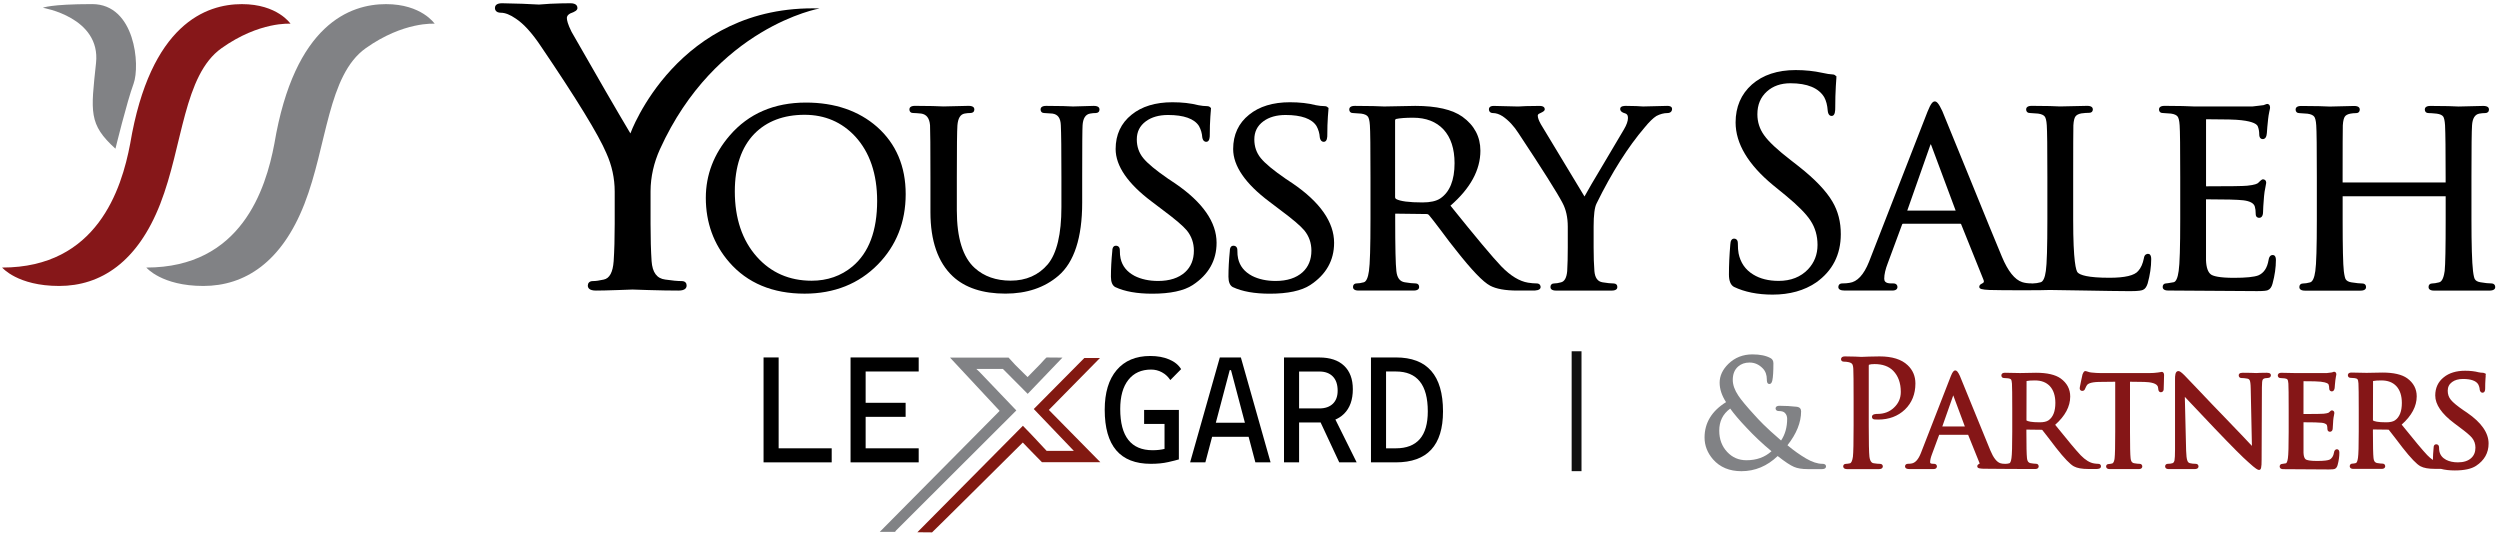 <svg xmlns="http://www.w3.org/2000/svg" xmlns:xlink="http://www.w3.org/1999/xlink" id="Layer_1" x="0px" y="0px" viewBox="0 0 769 165" style="enable-background:new 0 0 769 165;" xml:space="preserve"><style type="text/css">	.st0{fill:#818285;}	.st1{fill:#851617;}	.st2{fill:#861719;}	.st3{fill:#821911;}	.st4{fill:#101010;}</style><g>	<g>		<path class="st0" d="M560.55,142.67c-1.48,0-3.17-0.56-5.03-1.65c-1.87-1.1-3.79-2.46-5.7-4.06c2.78-3.51,4.2-7.02,4.2-10.44   c0-0.76-0.45-1.27-1.24-1.39c-1.85-0.21-3.67-0.31-5.4-0.31c-1.05,0-1.21,0.51-1.21,0.81c0,0.13,0.05,0.81,1.02,0.81   c0.86,0,1.47,0.19,1.83,0.56c0.48,0.48,0.71,1.08,0.71,1.83c0,2.58-0.63,4.82-1.87,6.67c-4.98-4.26-6.9-6.43-7.96-7.59   c-2.57-2.79-4.32-4.89-5.2-6.23c-1.13-1.69-1.7-3.31-1.7-4.82c0-1.79,0.54-3.13,1.64-4.11c0.96-0.83,2.11-1.23,3.51-1.23   c1.57,0,2.91,0.59,4.09,1.81c0.84,0.87,1.24,2,1.24,3.43c0,0.34,0,1.36,0.78,1.36c0.69,0,0.86-0.88,0.92-1.16   c0.21-0.95,0.32-2.66,0.32-5.24c0-0.87-0.45-1.32-0.84-1.54c-1.38-0.78-3.27-1.17-5.62-1.17c-2.91,0-5.39,0.98-7.38,2.91   c-1.79,1.75-2.7,3.7-2.7,5.79c0,1.96,0.66,3.97,1.97,5.99c-4.39,2.72-6.61,6.38-6.61,10.88c0,2.47,0.88,4.73,2.61,6.72l0,0   c2.12,2.42,5.05,3.64,8.73,3.64c4.18,0,7.93-1.57,11.15-4.66c2.25,1.77,3.9,2.86,5.02,3.33c1.04,0.46,2.46,0.69,4.22,0.69h4.36   c1.1,0,1.27-0.51,1.27-0.81C561.7,143.24,561.58,142.67,560.55,142.67z M537.24,141.57c-2.4,0-4.35-0.83-5.96-2.55   c-1.62-1.72-2.44-3.92-2.44-6.54c0-2.9,1.1-5.13,3.37-6.8c1.16,1.62,2.84,3.6,5.01,5.88c2.32,2.49,4.9,4.93,7.69,7.24   C542.88,140.64,540.3,141.57,537.24,141.57z"></path>		<g>			<path class="st1" d="M577.51,127.32c-0.42,0-1.7,0-1.7,0.9c0,0.13,0.05,0.8,0.91,0.8c0,0,0.01,0,0.01,0    c0.11,0.02,0.33,0.04,0.99,0.04c3.31,0,6.07-1.03,8.21-3.06c2.16-2.07,3.25-4.78,3.25-8.04c0-2.26-0.81-4.16-2.4-5.64    c-1.87-1.78-4.76-2.69-8.61-2.69c-0.78,0-1.86,0.02-3.25,0.06c-1.34,0.06-2.13,0.09-2.35,0.09l-1.91-0.09    c-1.3-0.04-2.35-0.06-3.15-0.06c-1.09,0-1.21,0.61-1.21,0.87c0,0.34,0.23,0.75,0.87,0.75c0.55,0,1.01,0.05,1.41,0.14    c0.58,0.12,0.97,0.32,1.16,0.6c0.13,0.18,0.29,0.59,0.34,1.46c0.06,0.96,0.09,4.19,0.09,9.61v7.83c0,5.15-0.07,8.39-0.21,9.61    c-0.17,1.19-0.49,1.92-0.91,2.01c-0.49,0.11-0.91,0.17-1.24,0.17c-0.58,0-0.84,0.39-0.84,0.78c0,0.25,0.12,0.84,1.21,0.84    c0.54,0,8.75,0,9.74,0c1.12,0,1.24-0.59,1.24-0.84c0-0.39-0.27-0.78-0.87-0.78c-0.49,0-1.13-0.06-1.92-0.18    c-0.27-0.04-1.1-0.16-1.33-1.99c-0.14-1.22-0.21-4.46-0.21-9.62v-18.3c0-0.28,0.05-0.38,0.05-0.39c0.37-0.14,0.95-0.21,1.72-0.21    c2.47,0,4.41,0.69,5.75,2.06c1.56,1.6,2.34,3.78,2.34,6.5c0,1.92-0.68,3.5-2.09,4.83C581.24,126.68,579.56,127.32,577.51,127.32z    "></path>			<path class="st1" d="M645.42,142.67c-0.38,0-0.82-0.04-1.3-0.12c-1.3-0.21-2.67-1.05-4.08-2.49c-1.34-1.4-3.99-4.56-7.87-9.39    c3.07-2.72,4.63-5.64,4.63-8.69c0-2.29-0.99-4.16-2.94-5.57c-1.63-1.16-4.18-1.75-7.58-1.75l-4.89,0.09l-4.66-0.09    c-1.03,0-1.11,0.62-1.11,0.81c0,0.48,0.32,0.81,0.81,0.81c0.22,0,0.65,0.03,1.28,0.09c0.32,0.04,0.74,0.15,0.91,0.39    c0.08,0.12,0.21,0.44,0.26,1.24c0.06,0.8,0.09,3.53,0.09,8.13v6.66c0,4.38-0.08,7.11-0.24,8.13c-0.15,1.09-0.42,1.53-0.65,1.58    c-0.41,0.11-0.76,0.17-1.07,0.17l-0.09-0.01l-0.05,0.02c-0.06-0.01-0.12-0.01-0.19-0.01c-0.54,0-1-0.06-1.38-0.19    c-1.1-0.36-2.12-1.66-3.04-3.87c-0.81-1.93-2.61-6.32-5.34-13.05l-4.06-9.94c-0.58-1.23-0.94-1.67-1.41-1.67    c-0.5,0-0.87,0.49-1.39,1.79l-9.21,23.67c-0.78,1.96-1.75,3.02-2.92,3.17c-0.29,0.06-0.66,0.08-1.07,0.08    c-0.6,0-0.87,0.41-0.87,0.81c0,0.3,0.17,0.81,1.27,0.81c0.64,0,7.12,0,7.49,0c1,0,1.05-0.67,1.05-0.81c0-0.4-0.28-0.81-0.9-0.81    h-0.34c-0.85,0-0.85-0.31-0.85-0.51c0-0.63,0.19-1.43,0.55-2.38l2.23-6.03l8.91,0l3.47,8.61c0.07,0.16,0.07,0.24,0.06,0.26    c0,0.01-0.04,0.04-0.15,0.09c-0.47,0.21-0.57,0.52-0.57,0.73c0,0.66,0.86,0.7,1.87,0.75c1.8,0.06,15.03,0.09,15.91,0.09    c1.03,0,1.11-0.62,1.11-0.81c0-0.48-0.32-0.81-0.81-0.81c-0.4,0-0.96-0.06-1.67-0.18c-0.42-0.07-0.99-0.3-1.12-1.56    c-0.12-1.02-0.18-3.74-0.18-8.08v-0.69l4.75,0.06c0.04,0,0.09,0.01,0.15,0.07c0.28,0.31,0.89,1.1,1.82,2.33    c1.04,1.41,1.85,2.47,2.4,3.14c2.54,3.24,4.35,5.11,5.5,5.72c1,0.54,2.45,0.8,4.41,0.8h2.46c0.36,0,1.45,0,1.45-0.81    C646.29,143.08,646.02,142.67,645.42,142.67z M597.45,131.19l3.37-9.58l3.57,9.58H597.45z M630.09,129.31    c-0.59,0.39-1.49,0.59-2.67,0.59c-2.58,0-3.63-0.28-4.08-0.57l0.03-12.13c0.58-0.12,1.44-0.18,2.57-0.18    c1.98,0,3.49,0.58,4.61,1.77c1.11,1.21,1.68,2.95,1.68,5.16C632.23,126.54,631.51,128.35,630.09,129.31z"></path>			<path class="st1" d="M664.97,114.39l-1.18,0.19c-0.79,0.12-1.71,0.18-2.75,0.18h-14.77c-0.92,0-1.94-0.06-3.02-0.18    c-0.36-0.04-0.71-0.12-1.07-0.26c-0.48-0.15-0.62-0.18-0.73-0.18c-0.4,0-0.58,0.36-0.86,1.01l-0.04,0.15    c-0.01,0.04-0.05,0.31-0.42,1.94c-0.41,1.92-0.41,2.1-0.41,2.19c0,0.48,0.31,0.81,0.78,0.81c0.43,0,0.76-0.26,0.86-0.63    c0.31-0.7,0.48-0.99,0.58-1.13c0.27-0.42,1.11-0.93,3.55-1l5.15-0.06v15.37c0,4.38-0.06,7.12-0.18,8.14    c-0.06,0.56-0.25,1.51-0.76,1.63c-0.45,0.11-0.8,0.17-1.05,0.17c-0.56,0-0.81,0.37-0.81,0.75c0,0.19,0.08,0.81,1.11,0.81    c0.47,0,8.02,0,8.91,0c1.03,0,1.11-0.62,1.11-0.81c0-0.48-0.32-0.81-0.81-0.81c-0.42,0-0.99-0.06-1.7-0.18    c-0.41-0.07-0.96-0.3-1.09-1.56c-0.12-1.02-0.18-3.76-0.18-8.14v-15.37l4.4,0.06c1.85,0.05,4.08,0.38,4.22,1.7l0.06,0.35    c0.05,0.98,0.53,1.12,0.81,1.12c0.4,0,0.87-0.26,0.87-0.97l0.06-1.87c0.04-1.18,0.06-1.99,0.06-2.44    C665.65,114.48,665.17,114.39,664.97,114.39z"></path>			<path class="st1" d="M697.3,114.66c-0.64,0-1.34,0.01-2.11,0.03l-1.18,0.06l-1.58-0.06c-1.01-0.02-1.86-0.03-2.56-0.03    c-1.02,0-1.24,0.42-1.24,0.78c0,0.5,0.32,0.84,0.81,0.84c0.54,0,1.15,0.06,1.82,0.18c0.41,0.07,0.65,0.26,0.79,0.61    c0.11,0.28,0.25,0.94,0.27,2.44l0.37,17.65l-2.73-2.9c-2.23-2.36-4.12-4.32-5.66-5.9c-2.38-2.44-5.13-5.32-8.2-8.57l-4.18-4.37    c-1.07-1.06-1.51-1.28-1.86-1.28c-1.02,0-1.02,1.62-1.02,2.4v21.68c0,1.74-0.06,2.9-0.17,3.44c-0.18,0.68-0.5,0.78-0.63,0.82    c-0.38,0.13-0.86,0.19-1.44,0.19c-0.48,0-0.81,0.32-0.81,0.81c0,0.19,0.08,0.81,1.11,0.81c0.72,0,7.02,0,7.92,0    c1.08,0,1.24-0.51,1.24-0.81c0-0.48-0.34-0.81-0.84-0.81c-0.69,0-1.3-0.07-1.81-0.2c-0.39-0.1-0.64-0.35-0.79-0.8    c-0.2-0.54-0.33-1.57-0.37-3.06l-0.4-16.53c1.43,1.52,4.49,4.75,9.24,9.76c5.37,5.62,8.73,8.98,10.25,10.28    c2.46,2.25,2.99,2.43,3.32,2.43c0.65,0,0.81-0.63,0.81-3.2l0.09-22.18c0-1.52,0.11-2.04,0.19-2.24c0.07-0.2,0.22-0.47,0.8-0.59    c0.25-0.05,0.52-0.08,0.82-0.08c0.71,0,0.96-0.45,0.96-0.84C698.53,115.09,698.32,114.66,697.3,114.66z"></path>			<path class="st1" d="M718.84,138.19c-0.22,0-0.75,0.09-0.89,0.97c-0.2,1.18-0.68,1.92-1.47,2.26c-0.44,0.17-1.44,0.37-3.75,0.37    c-2.26,0-3.14-0.26-3.47-0.47c-0.42-0.29-0.67-1.01-0.7-2.07v-9.36c2.87,0,4.76,0.05,5.61,0.15c0.65,0.08,1.46,0.29,1.61,0.82    c0.09,0.28,0.13,0.65,0.13,1.11c0,0.58,0.39,0.84,0.78,0.84c0.26,0,0.87-0.12,0.87-1.21c0-0.36,0.05-1.17,0.15-2.42    c0.04-0.47,0.11-0.92,0.21-1.36l0.13-0.77c0-0.56-0.38-0.81-0.75-0.81c-0.24,0-0.42,0.13-0.94,0.64    c-0.02,0.02-0.28,0.25-1.6,0.38c-0.56,0.06-2.65,0.09-6.21,0.09l0.01-10.09c2.8,0,4.58,0.05,5.3,0.15c2,0.22,2.33,0.69,2.39,0.82    c0.14,0.35,0.21,0.74,0.21,1.17c0,0.94,0.67,0.99,0.81,0.99c0.19,0,0.66-0.08,0.82-0.78c0.04-0.14,0.08-0.41,0.14-1.37    c0.06-0.68,0.09-1.07,0.12-1.22c0.04-0.37,0.1-0.74,0.17-1.1c0.13-0.53,0.14-0.65,0.14-0.73c0-0.81-0.61-0.84-0.68-0.84    c-0.11,0-0.2,0.02-0.65,0.2l-0.69,0.09c-0.39,0.06-0.73,0.1-0.97,0.12l-9.35,0l-4.56-0.09c-1.03,0-1.11,0.62-1.11,0.81    c0,0.48,0.32,0.81,0.81,0.81c0.22,0,0.65,0.03,1.28,0.09c0.32,0.04,0.74,0.15,0.91,0.39c0.08,0.12,0.21,0.44,0.26,1.24    c0.06,0.8,0.09,3.53,0.09,8.13v6.66c0,4.38-0.08,7.11-0.24,8.14c-0.16,1.19-0.45,1.54-0.61,1.57c-0.88,0.16-1.07,0.18-1.11,0.18    c-0.48,0-0.81,0.32-0.81,0.81c0,0.19,0.08,0.81,1.11,0.81c0.77,0,14.04,0.09,14.04,0.09c1.17,0,1.54-0.08,1.74-0.15    c0.45-0.16,0.76-0.57,0.93-1.2c0.36-1.33,0.54-2.6,0.54-3.78C719.59,138.29,719.07,138.19,718.84,138.19z"></path>			<path class="st1" d="M758.87,126.94l-1.1-0.74c-1.92-1.32-3.23-2.4-3.89-3.22c-0.65-0.79-0.96-1.71-0.96-2.79    c0-1.13,0.44-2.01,1.33-2.67c0.85-0.63,1.98-0.95,3.36-0.95c2.41,0,3.98,0.55,4.66,1.61c0.29,0.53,0.46,1.09,0.5,1.72    c0.15,0.81,0.65,0.9,0.86,0.9c0.37,0,0.81-0.23,0.81-1.33c0-1.05,0.03-2.02,0.09-2.88c0.04-0.64,0.07-1,0.08-1.08l-0.32-0.06    h0.33c0,0,0,0,0-0.01l0-0.51l-0.2-0.01c-0.14-0.15-0.37-0.26-0.7-0.26c-0.38,0-0.81-0.05-1.26-0.14    c-1.22-0.32-2.63-0.48-4.18-0.48c-2.73,0-4.94,0.68-6.58,2.01c-1.74,1.38-2.62,3.27-2.62,5.61c0,2.75,1.96,5.62,5.82,8.51    l1.79,1.35c1.87,1.38,3.11,2.44,3.69,3.14c0.71,0.88,1.06,1.87,1.06,3.03c0,1.36-0.43,2.42-1.31,3.22    c-0.96,0.87-2.34,1.31-4.09,1.31c-1.39,0-2.6-0.26-3.6-0.77c-1.15-0.61-1.83-1.46-2.08-2.59c-0.07-0.31-0.11-0.73-0.11-1.27    c0-0.56-0.34-0.93-0.87-0.93c-0.19,0-0.81,0.08-0.8,1.06c-0.13,1.33-0.21,2.6-0.22,3.77c-0.57-0.39-1.16-0.89-1.74-1.49    c-1.34-1.4-3.99-4.56-7.87-9.39c3.07-2.72,4.63-5.64,4.63-8.69c0-2.29-0.99-4.16-2.94-5.57c-1.63-1.16-4.18-1.75-7.58-1.75    l-4.89,0.09l-4.66-0.09c-1.03,0-1.11,0.62-1.11,0.81c0,0.48,0.32,0.81,0.81,0.81c0.22,0,0.65,0.03,1.28,0.09    c0.32,0.04,0.74,0.15,0.91,0.39c0.08,0.12,0.21,0.44,0.26,1.24c0.06,0.8,0.09,3.53,0.09,8.13v6.66c0,4.38-0.08,7.11-0.24,8.13    c-0.15,1.09-0.42,1.53-0.65,1.58c-0.41,0.11-0.76,0.17-1.07,0.17c-0.48,0-0.81,0.32-0.81,0.81c0,0.19,0.08,0.81,1.11,0.81    c0.5,0,7.81,0,8.69,0c1.03,0,1.11-0.62,1.11-0.81c0-0.48-0.32-0.81-0.81-0.81c-0.4,0-0.96-0.06-1.67-0.18    c-0.42-0.07-0.99-0.3-1.12-1.56c-0.12-1.02-0.18-3.74-0.18-8.08v-0.69l4.75,0.06c0.04,0,0.09,0.01,0.15,0.07    c0.28,0.31,0.89,1.1,1.82,2.33c1.04,1.41,1.85,2.47,2.4,3.14c2.54,3.24,4.35,5.11,5.5,5.72c1,0.54,2.45,0.8,4.41,0.8h1.88    c1.24,0.33,2.68,0.49,4.28,0.49c2.89,0,5.08-0.47,6.51-1.4c2.58-1.69,3.88-4,3.88-6.87    C765.51,133.18,763.28,129.96,758.87,126.94z M736.67,129.31c-0.59,0.39-1.49,0.59-2.67,0.59c-2.58,0-3.63-0.28-4.08-0.57    l0.03-12.13c0.58-0.12,1.44-0.18,2.57-0.18c1.98,0,3.49,0.58,4.61,1.77c1.11,1.21,1.68,2.95,1.68,5.16    C738.81,126.54,738.09,128.35,736.67,129.31z"></path>		</g>		<g>			<path class="st0" d="M13.19,2.4c0,0,17.85,2.91,16.35,16.98c-1.6,15.08-2.33,18.84,5.97,26.36c0,0,3.5-14.34,5.58-20    c2.07-5.66,0.47-24.48-12.74-24.48C15.3,1.27,13.19,2.4,13.19,2.4z"></path>			<path class="st2" d="M89.36,7.3c0,0-4.02-6.03-14.96-6.03S46.25,7.3,40.04,44.23C37.4,58.18,29.86,82.3,0.66,82.3    c0,0,4.71,5.66,17.53,5.66S42.32,80.6,49.3,62.69s7.16-39.57,18.85-47.87S89.36,7.3,89.36,7.3z"></path>			<path class="st0" d="M133.7,7.3c0,0-4.02-6.03-14.96-6.03S90.6,7.3,84.39,44.23C81.75,58.18,74.21,82.3,45.01,82.3    c0,0,4.71,5.66,17.53,5.66s24.13-7.35,31.11-25.26s7.16-39.57,18.85-47.87S133.7,7.3,133.7,7.3z"></path>		</g>		<g>			<path d="M269.8,39.04c-5.66-4.97-13.02-7.49-21.89-7.49c-9.77,0-17.65,3.4-23.43,10.11c-4.89,5.66-7.37,12.11-7.37,19.19    c0,7.63,2.42,14.29,7.19,19.79c5.58,6.43,13.38,9.69,23.19,9.69c9.12,0,16.71-3.03,22.57-9.01c5.66-5.78,8.53-13.05,8.53-21.61    C278.59,51.18,275.64,44.23,269.8,39.04z M262.21,81.97c-3.48,2.9-7.71,4.38-12.55,4.38c-6.84,0-12.52-2.48-16.87-7.38l0,0    c-4.48-5.03-6.76-11.79-6.76-20.09c0-7.65,2.03-13.62,6.02-17.73c3.8-3.87,9-5.84,15.45-5.84c6.21,0,11.45,2.24,15.56,6.66    c4.48,4.87,6.75,11.55,6.75,19.84C269.81,70.99,267.25,77.77,262.21,81.97z"></path>			<path d="M336.44,32.57l-6.37,0.18l-3.01-0.12l-5.28-0.06c-1.48,0-1.7,0.69-1.7,1.1c0,0.68,0.42,1.1,1.1,1.1    c0.42,0,1.29,0.06,2.56,0.17c1.68,0.25,2.49,1.39,2.57,3.6c0.12,2.37,0.18,7.72,0.18,15.9v9.28c0,8.3-1.41,14.22-4.19,17.58    c-2.84,3.34-6.68,5.03-11.42,5.03c-4.48,0-8.2-1.31-11.04-3.88c-3.66-3.28-5.52-9.24-5.52-17.71v-10.3    c0-8.97,0.06-14.32,0.18-15.89c0.18-2.2,0.91-3.38,2.23-3.62c0.61-0.11,1.22-0.17,1.82-0.17c0.71,0,1.16-0.42,1.16-1.1    c0-0.5-0.3-1.1-1.77-1.1l-7.75,0.18l-3.31-0.12l-5.45-0.06c-1.48,0-1.7,0.69-1.7,1.1c0,0.68,0.42,1.1,1.1,1.1    c0.5,0,1.35,0.06,2.5,0.17c1.67,0.24,2.57,1.43,2.75,3.6c0.08,1.59,0.12,6.94,0.12,15.9v10.84c0,8.81,2.31,15.44,6.86,19.71    c3.79,3.55,9.25,5.34,16.21,5.34c6.56,0,12.05-1.85,16.31-5.51c4.84-4.15,7.3-11.71,7.3-22.47v-7.9c0-9.5,0.04-14.84,0.12-15.89    c0.14-2.16,0.89-3.34,2.29-3.61c0.61-0.11,1.2-0.17,1.76-0.17c0.71,0,1.16-0.42,1.16-1.1C338.21,33.17,337.9,32.57,336.44,32.57z    "></path>			<path d="M361.49,56.43l-2.15-1.43c-3.78-2.6-6.36-4.74-7.68-6.37c-1.32-1.62-1.98-3.54-1.98-5.73c0-2.37,0.91-4.2,2.79-5.59    c1.74-1.29,4.04-1.94,6.83-1.94c4.86,0,8.07,1.15,9.5,3.39c0.6,1.09,0.94,2.24,1.02,3.5c0.21,1.13,0.77,1.37,1.21,1.37    c1.1,0,1.1-1.59,1.1-2.12c0-2.06,0.06-3.96,0.18-5.65c0.12-1.77,0.16-2.09,0.17-2.15l-0.2-0.04h0.22c0,0,0-0.01,0-0.01l0-0.53    l-0.15,0c-0.16-0.26-0.48-0.49-1.13-0.49c-0.77,0-1.64-0.1-2.57-0.28c-2.35-0.61-5.05-0.91-8.03-0.91    c-5.2,0-9.42,1.29-12.53,3.82c-3.26,2.6-4.92,6.16-4.92,10.57c0,5.21,3.75,10.67,11.16,16.21l3.48,2.64    c3.66,2.72,6.11,4.81,7.27,6.2c1.44,1.78,2.16,3.87,2.16,6.21c0,2.75-0.91,4.99-2.71,6.63c-1.97,1.78-4.76,2.69-8.29,2.69    c-2.78,0-5.22-0.53-7.25-1.56c-2.36-1.26-3.77-3.01-4.3-5.36c-0.15-0.64-0.23-1.51-0.23-2.58c0-0.84-0.46-1.34-1.22-1.34    c-0.41,0-1.1,0.22-1.1,1.65c-0.28,2.79-0.42,5.45-0.42,7.89c0,1.63,0.45,2.7,1.34,3.19l0.03,0.01c2.85,1.34,6.67,2.02,11.35,2.02    c5.54,0,9.72-0.89,12.43-2.66c4.88-3.2,7.35-7.57,7.35-12.99C374.23,68.35,369.95,62.21,361.49,56.43z"></path>			<path d="M397.64,56.43l-2.15-1.43c-3.78-2.6-6.36-4.74-7.68-6.37c-1.32-1.62-1.98-3.54-1.98-5.73c0-2.37,0.91-4.2,2.79-5.59    c1.74-1.29,4.04-1.94,6.83-1.94c4.86,0,8.07,1.15,9.5,3.39c0.6,1.09,0.94,2.25,1.02,3.5c0.21,1.13,0.78,1.37,1.21,1.37    c1.1,0,1.1-1.59,1.1-2.12c0-2.04,0.06-3.95,0.18-5.65c0.12-1.71,0.16-2.08,0.17-2.15l-0.2-0.04h0.22c0,0,0-0.01,0-0.01l0-0.53    l-0.15,0c-0.16-0.26-0.48-0.49-1.13-0.49c-0.77,0-1.64-0.1-2.57-0.28c-2.35-0.61-5.05-0.91-8.03-0.91    c-5.2,0-9.42,1.29-12.53,3.82c-3.26,2.6-4.92,6.16-4.92,10.57c0,5.21,3.75,10.67,11.16,16.21l3.48,2.64    c3.66,2.72,6.11,4.81,7.27,6.2c1.44,1.78,2.16,3.87,2.16,6.21c0,2.75-0.91,4.99-2.71,6.63c-1.97,1.78-4.76,2.69-8.29,2.69    c-2.78,0-5.22-0.53-7.25-1.56c-2.36-1.26-3.77-3.01-4.3-5.36c-0.15-0.63-0.23-1.5-0.23-2.58c0-0.84-0.46-1.34-1.22-1.34    c-0.41,0-1.1,0.22-1.1,1.65c-0.28,2.8-0.42,5.45-0.42,7.89c0,1.63,0.45,2.7,1.34,3.19l0.03,0.01c2.85,1.34,6.67,2.02,11.35,2.02    c5.54,0,9.72-0.89,12.43-2.66c4.88-3.2,7.35-7.57,7.35-12.99C410.37,68.35,406.09,62.21,397.64,56.43z"></path>			<path d="M472.66,87.18c-0.77,0-1.65-0.08-2.62-0.23c-2.63-0.42-5.4-2.1-8.22-5c-2.66-2.77-7.92-9.06-15.66-18.69    c6.11-5.29,9.21-10.97,9.21-16.89c0-4.3-1.86-7.82-5.54-10.47c-3.11-2.21-7.98-3.33-14.49-3.33l-9.55,0.18l-3.37-0.12l-5.69-0.06    c-1.48,0-1.7,0.69-1.7,1.1c0,0.68,0.42,1.1,1.1,1.1c0.42,0,1.29,0.06,2.57,0.18c1.05,0.14,1.76,0.47,2.1,0.97    c0.21,0.33,0.49,1.06,0.58,2.64c0.12,1.58,0.18,6.92,0.18,15.89v12.99c0,8.56-0.16,13.91-0.47,15.92    c-0.28,2.09-0.84,3.29-1.61,3.48c-0.83,0.23-1.57,0.34-2.2,0.34c-0.68,0-1.1,0.42-1.1,1.1c0,0.41,0.22,1.1,1.7,1.1    c0.96,0,15.25,0,16.95,0c1.48,0,1.7-0.69,1.7-1.1c0-0.68-0.42-1.1-1.1-1.1c-0.81,0-1.93-0.12-3.33-0.35    c-1.52-0.24-2.36-1.37-2.58-3.46c-0.24-2.01-0.36-7.33-0.36-15.81v-1.74c0-0.1,0.02-0.12,0.03-0.1l9.71,0.12    c0.25,0,0.46,0.1,0.64,0.31c0.54,0.62,1.75,2.17,3.57,4.58c2.03,2.75,3.61,4.81,4.68,6.12c4.92,6.26,8.38,9.87,10.58,11.03    c1.86,0.99,4.68,1.5,8.38,1.5h4.79c0.64,0,2.36,0,2.36-1.1C473.88,87.75,473.56,87.18,472.66,87.18z M429.15,36.96    c0-0.07,0-0.21,0.27-0.36c1.16-0.26,2.93-0.39,5.27-0.39c3.95,0,7.09,1.22,9.33,3.61c2.26,2.45,3.4,5.94,3.4,10.38    c0,5.23-1.48,8.88-4.39,10.84c-1.23,0.82-3.07,1.23-5.47,1.23c-4.13,0-6.86-0.36-8.11-1.05c-0.22-0.15-0.32-0.31-0.32-0.54V36.96    z"></path>			<path d="M512.86,32.57l-7.44,0.18l-2.11-0.12l-3.18-0.06c-0.43,0-1.76,0-1.76,0.92c0,0.65,0.51,1.12,1.5,1.38    c0.42,0.12,0.89,0.39,0.89,1.44c0,0.94-0.42,2.12-1.25,3.52l-6.17,10.42c-3.08,5.14-5.04,8.49-5.95,10.19l-13.42-22.22    c-0.63-1.12-0.95-2-0.95-2.63c0-0.24,0.08-0.52,0.66-0.74c1.13-0.51,1.49-0.81,1.49-1.23c0-0.39-0.21-1.04-1.58-1.04    c-1.16,0-2.56,0.02-4.22,0.06l-2.36,0.12l-7.56-0.18c-1.32,0-1.46,0.73-1.46,1.04c0,0.56,0.34,1.16,1.28,1.16    c0.93,0,1.93,0.34,2.95,0.99c1.85,1.27,3.5,3.04,4.9,5.25c7.3,11.03,11.85,18.23,13.51,21.4c1.07,1.99,1.62,4.45,1.62,7.31v6.35    c0,2.86-0.06,5.32-0.18,7.32c-0.18,2.03-0.82,3.19-1.91,3.45c-0.83,0.23-1.55,0.34-2.14,0.34c-0.68,0-1.1,0.42-1.1,1.1    c0,0.5,0.3,1.1,1.76,1.1c0.88,0,15.36,0,17.06,0c1.45,0,1.76-0.6,1.76-1.1c0-0.68-0.44-1.1-1.16-1.1c-0.85,0-1.99-0.12-3.39-0.35    c-1.51-0.24-2.33-1.37-2.51-3.44c-0.16-2-0.24-4.47-0.24-7.33v-6.35c0-3.58,0.3-5.98,0.91-7.14c4.67-9.5,9.64-17.36,14.79-23.38    c1.39-1.7,2.62-2.9,3.61-3.52c1.16-0.6,2.29-0.9,3.36-0.9c0.91,0,1.46-0.48,1.46-1.28C514.33,33.15,514.14,32.57,512.86,32.57z"></path>			<path d="M563.67,62.04c-1.9-3.27-5.37-6.91-10.3-10.8l-2.46-1.92c-4.09-3.14-6.88-5.75-8.28-7.74c-1.37-1.9-2.06-4.06-2.06-6.41    c0-2.95,0.96-5.26,2.95-7.05c1.85-1.66,4.28-2.51,7.21-2.51c5.18,0,8.68,1.45,10.4,4.29c0.6,1.09,0.96,2.49,1.08,4.18    c0.14,1.31,0.74,1.59,1.21,1.59c1.1,0,1.1-1.78,1.1-2.54c0-2.38,0.06-4.61,0.18-6.62c0.12-2.02,0.16-2.45,0.17-2.52l-0.14-0.03    h0.15c0,0,0-0.01,0-0.01l0-0.54l-0.15,0c-0.17-0.28-0.52-0.54-1.25-0.54c-0.52,0-1.52-0.16-2.95-0.47    c-2.54-0.56-5.3-0.85-8.19-0.85c-5.57,0-10.09,1.49-13.45,4.44c-3.33,2.96-5.02,6.89-5.02,11.69c0,6.47,3.87,12.95,11.5,19.25    l3.89,3.17c3.77,3.11,6.36,5.73,7.68,7.79c1.41,2.14,2.13,4.65,2.13,7.45c0,2.93-0.98,5.45-2.92,7.5    c-2.25,2.36-5.29,3.56-9.04,3.56c-3.09,0-5.72-0.66-7.82-1.96c-2.42-1.47-3.93-3.66-4.5-6.5c-0.15-0.76-0.23-1.82-0.23-3.14    c0-1.3-0.89-1.4-1.16-1.4c-0.71,0-1.11,0.62-1.16,1.83c-0.28,3.19-0.42,6.29-0.42,9.2c0,1.94,0.51,3.22,1.51,3.79l0.03,0.02    c3.29,1.58,7.29,2.38,11.89,2.38c5.27,0,9.77-1.26,13.4-3.74c5.03-3.56,7.58-8.55,7.58-14.84    C566.25,68.31,565.38,64.94,563.67,62.04z"></path>			<path d="M660.73,78.08c-0.33,0-1.12,0.14-1.27,1.36c-0.34,1.7-0.92,3.01-1.75,3.91c-1.13,1.39-4.1,2.09-8.83,2.09    c-6.76,0-9.04-0.86-9.77-1.6c-0.52-0.5-1.4-3.28-1.4-16.23V54.45c0-9.13,0.02-14.33,0.06-15.9c0.09-1.57,0.37-2.3,0.58-2.64    c0.32-0.51,0.95-0.86,1.86-1.03c0.89-0.12,1.72-0.18,2.45-0.18c0.68,0,1.1-0.4,1.1-1.04c0-0.41-0.22-1.1-1.71-1.1l-8.41,0.18    l-3.19-0.12l-5.51-0.06c-1.48,0-1.7,0.69-1.7,1.1c0,0.68,0.42,1.1,1.1,1.1c0.42,0,1.29,0.06,2.57,0.18    c1.05,0.14,1.76,0.47,2.1,0.97c0.21,0.33,0.49,1.06,0.58,2.64c0.12,1.59,0.18,6.93,0.18,15.89v12.99    c0,8.55-0.16,13.91-0.47,15.92c-0.28,2.09-0.84,3.29-1.61,3.48c-0.83,0.23-1.57,0.34-2.2,0.34c-0.07,0-0.13,0.02-0.2,0.03    c-0.13-0.02-0.27-0.03-0.44-0.03c-1.1,0-2.05-0.13-2.84-0.39c-2.28-0.75-4.37-3.37-6.22-7.8c-1.6-3.8-5.01-12.12-10.42-25.44    l-7.91-19.36c-1.15-2.48-1.76-2.98-2.31-2.98c-0.6,0-1.21,0.54-2.26,3.19L574.9,80.55c-1.6,3.99-3.62,6.16-6.03,6.46    c-0.61,0.11-1.34,0.17-2.18,0.17c-0.9,0-1.22,0.57-1.22,1.1c0,0.73,0.67,1.1,2,1.1c1.23,0,13.89,0,14.61,0    c1.42,0,1.58-0.77,1.58-1.1c0-0.53-0.34-1.1-1.28-1.1h-0.66c-1.89,0-2.13-0.79-2.13-1.48c0-1.29,0.37-2.9,1.11-4.8l4.38-11.83    c0.06-0.21,0.14-0.24,0.3-0.24h17.6c0.21,0,0.24,0.06,0.25,0.11l6.83,16.97c0.12,0.26,0.24,0.62,0.14,0.87    c-0.07,0.17-0.25,0.32-0.54,0.44c-0.55,0.25-0.84,0.58-0.84,1c0,0.65,0.71,0.87,3.18,0.98c3.5,0.12,16.97,0.12,18.51,0    c0.99-0.04,19.07,0.36,24.71,0.36c2.78,0,3.6-0.23,3.96-0.4c0.63-0.26,1.09-0.89,1.43-1.94c0.73-2.63,1.1-5.15,1.1-7.5    C661.71,78.36,661.18,78.08,660.73,78.08z M601.56,64.78h-14.89l7.07-20.09c0.07-0.17,0.13-0.28,0.17-0.36    c0.04,0.08,0.09,0.19,0.15,0.35L601.56,64.78z M601.83,64.79C601.84,64.78,601.84,64.78,601.83,64.79v0.5V64.79z"></path>			<path d="M699.09,78.44c-0.47,0-1.07,0.26-1.27,1.5c-0.41,2.48-1.45,4.04-3.16,4.77c-1.29,0.49-3.81,0.75-7.49,0.75    c-4.53,0-6.33-0.54-7.02-0.99c-0.97-0.66-1.5-2.16-1.58-4.44l0-18.72c5.88,0,9.74,0.1,11.47,0.3c2.05,0.25,3.24,0.9,3.54,1.93    c0.18,0.59,0.28,1.37,0.28,2.31c0,0.85,0.54,1.16,1.04,1.16c0.46,0,1.22-0.24,1.22-1.88c0-0.71,0.1-2.3,0.3-4.75    c0.08-0.93,0.21-1.83,0.41-2.71l0.25-1.41c0-0.81-0.51-1.1-0.98-1.1c-0.24,0-0.46,0.07-1.49,1.1c-0.22,0.22-0.96,0.63-3.41,0.87    c-1.13,0.12-5.37,0.18-12.6,0.18c-0.01-0.05-0.02-0.14-0.02-0.28V36.96c0-0.14,0.01-0.23,0.02-0.28c5.76,0,9.41,0.1,10.86,0.3    c3.71,0.42,4.79,1.26,5.04,1.9c0.29,0.73,0.44,1.56,0.44,2.45c0,1.32,0.77,1.46,1.1,1.46c0.33,0,0.91-0.15,1.14-1.16    c0.06-0.23,0.14-0.74,0.25-2.59c0.15-1.72,0.21-2.22,0.24-2.39c0.08-0.73,0.19-1.48,0.35-2.21c0.23-1,0.25-1.19,0.25-1.31    c0-1.08-0.66-1.16-0.86-1.16c-0.13,0-0.28,0.03-1.14,0.37l-1.38,0.17c-0.79,0.12-1.46,0.2-1.96,0.23l-18.24,0l-3.31-0.12    l-5.57-0.06c-1.48,0-1.7,0.69-1.7,1.1c0,0.68,0.42,1.1,1.1,1.1c0.42,0,1.29,0.06,2.57,0.18c1.05,0.14,1.76,0.47,2.1,0.97    c0.21,0.33,0.49,1.06,0.58,2.64c0.12,1.59,0.18,6.93,0.18,15.89v12.99c0,8.55-0.16,13.91-0.48,15.92    c-0.28,2.12-0.83,3.35-1.57,3.47c-1.74,0.32-2.15,0.35-2.25,0.35c-0.68,0-1.1,0.42-1.1,1.1c0,0.41,0.22,1.1,1.7,1.1    c1.48,0,27.36,0.18,27.36,0.18c2.22,0,2.91-0.15,3.22-0.27c0.72-0.26,1.23-0.94,1.51-2.02c0.69-2.55,1.04-4.99,1.04-7.26    C700.07,78.71,699.53,78.44,699.09,78.44z"></path>			<path d="M766.37,87.18c-0.89,0-2.01-0.12-3.34-0.35c-0.92-0.14-1.5-0.46-1.79-1c-0.14-0.26-0.35-0.9-0.54-2.45    c-0.32-2.68-0.48-8.04-0.48-15.93V54.45c0-8.96,0.06-14.3,0.18-15.89c0.14-2.16,0.87-3.34,2.23-3.61    c0.61-0.11,1.22-0.17,1.82-0.17c0.71,0,1.16-0.42,1.16-1.1c0-0.5-0.3-1.1-1.77-1.1l-7.57,0.18l-3.19-0.12l-5.51-0.06    c-1.48,0-1.7,0.69-1.7,1.1c0,0.68,0.42,1.1,1.1,1.1c0.54,0,1.41,0.06,2.57,0.18c1.04,0.14,1.72,0.46,2.03,0.95    c0.19,0.34,0.44,1.07,0.53,2.65c0.12,2.37,0.18,7.78,0.18,16.08l0,1.48l-31.69,0v-1.47c0-9.25,0.02-14.51,0.06-16.08    c0.09-1.57,0.37-2.3,0.59-2.65c0.28-0.47,0.86-0.79,1.71-0.96c0.56-0.11,1.18-0.17,1.82-0.17c0.68,0,1.1-0.42,1.1-1.1    c0-0.41-0.22-1.1-1.71-1.1l-7.51,0.18l-3.31-0.12l-5.51-0.06c-1.48,0-1.7,0.69-1.7,1.1c0,0.68,0.42,1.1,1.1,1.1    c0.42,0,1.29,0.06,2.57,0.18c1.05,0.14,1.76,0.47,2.1,0.97c0.21,0.33,0.49,1.06,0.58,2.64c0.12,1.59,0.18,6.93,0.18,15.89v12.99    c0,8.55-0.16,13.91-0.47,15.92c-0.28,2.09-0.84,3.29-1.61,3.48c-0.83,0.23-1.57,0.34-2.2,0.34c-0.68,0-1.1,0.42-1.1,1.1    c0,0.41,0.22,1.1,1.7,1.1c0.92,0,15.39,0,17.12,0c1.48,0,1.7-0.69,1.7-1.1c0-0.68-0.42-1.1-1.1-1.1c-0.77,0-1.91-0.12-3.4-0.35    c-0.89-0.14-1.48-0.47-1.79-0.99c-0.15-0.29-0.36-0.96-0.55-2.47c-0.24-2.01-0.36-7.31-0.36-15.75l0-7.28l31.69,0v7.28    c0,8.4-0.1,13.68-0.3,15.68c-0.2,1.48-0.65,3.3-1.72,3.53c-0.91,0.23-1.64,0.34-2.15,0.34c-0.68,0-1.1,0.42-1.1,1.1    c0,0.41,0.22,1.1,1.7,1.1c0.92,0,15.34,0,17,0c1.5,0,1.82-0.6,1.82-1.1C767.52,87.6,767.08,87.18,766.37,87.18z"></path>			<path d="M209.7,86.46c-1.29,0-2.99-0.16-5.08-0.47c-2.58-0.33-3.94-2.18-4.19-5.66c-0.21-3.19-0.32-7.05-0.32-11.47v-9.93    c0-0.03,0-0.06,0-0.09c0.01-4.46,1.04-8.86,2.88-12.92c17.11-37.68,49.12-43.32,49.12-43.32c-43.83-1.33-58.2,38.43-58.2,38.44    c-4.03-6.75-10.09-17.22-18.1-31.25c-1.19-2.38-1.44-3.61-1.44-4.23c0-0.22,0-0.87,1.07-1.44c1.38-0.5,2.18-0.94,2.18-1.66    c0-0.54-0.28-1.46-2.17-1.46c-1.79,0-3.88,0.05-6.24,0.16l-3.42,0.24l-5.09-0.24c-3.39-0.11-5.45-0.16-6.29-0.16    c-1.89,0-2.17,0.91-2.17,1.46c0,0.34,0.13,1.46,1.85,1.46c1.29,0,2.82,0.6,4.56,1.8c2.4,1.58,4.96,4.38,7.6,8.32    c11.1,16.36,17.91,27.49,20.27,33.09c1.7,3.76,2.56,7.73,2.56,11.8v9.93c0,4.41-0.11,8.27-0.32,11.47    c-0.24,3.41-1.26,5.31-3.06,5.67c-1.32,0.3-2.45,0.46-3.35,0.46c-1.13,0-1.54,0.71-1.54,1.38c0,0.7,0.43,1.54,2.49,1.54    c1.38,0,3.59-0.05,6.77-0.16l4.48-0.16l4.93,0.16c3.61,0.11,6.72,0.16,9.23,0.16c2.06,0,2.49-0.84,2.49-1.54    C211.23,87.17,210.83,86.46,209.7,86.46z"></path>		</g>	</g>	<g>		<g>			<g>				<path d="M234.87,142.22v-32.27h4.64v32.27H234.87z M234.87,142.22v-4.32h20.96v4.32H234.87z"></path>				<path d="M261.63,142.22v-32.27h4.64v32.27H261.63z M261.63,114.27v-4.32h20.96v4.32H261.63z M261.63,128.22v-4.32h16.94v4.32     H261.63z M261.63,142.22v-4.32h20.96v4.32H261.63z"></path>				<path d="M353.98,142.67c-4.73,0-8.27-1.39-10.63-4.16c-2.36-2.77-3.54-6.93-3.54-12.47c0-5.26,1.23-9.33,3.68-12.21     s5.89-4.33,10.32-4.33c2.21,0,4.15,0.35,5.82,1.06c1.67,0.7,2.89,1.7,3.68,2.99l-3.32,3.36c-0.68-1.03-1.54-1.83-2.58-2.39     c-1.03-0.56-2.14-0.84-3.33-0.84c-3,0-5.34,1.06-7,3.17c-1.67,2.11-2.5,5.1-2.5,8.96c0,4.23,0.83,7.4,2.5,9.51     c1.66,2.11,4.15,3.17,7.45,3.17c1.41,0,2.66-0.14,3.73-0.42c1.08-0.28,1.96-0.52,2.64-0.71l1.74,3.95     c-0.62,0.2-1.72,0.47-3.29,0.83C357.77,142.5,355.98,142.67,353.98,142.67z M351.93,130.41v-4.32h10.57v4.32H351.93z      M358.21,141.31v-15.22h4.41v15.22H358.21z"></path>				<path d="M366.08,142.22l9.14-32.27h6.47l9.14,32.27h-4.68l-7.49-28.36h-0.4l-7.49,28.36H366.08z M370.32,134.36v-4.32h16.05     v4.32H370.32z"></path>				<path d="M394.96,142.22v-32.27h4.64v32.27H394.96z M399.28,129.95v-4.32h6.56c1.77,0,3.15-0.48,4.14-1.43     c0.99-0.96,1.48-2.29,1.48-4.02c0-1.89-0.49-3.35-1.48-4.37c-0.99-1.02-2.37-1.53-4.14-1.53h-6.47l-0.54-4.32h7     c3.28,0,5.82,0.85,7.61,2.54s2.69,4.11,2.69,7.23c0,3.24-0.9,5.76-2.69,7.54s-4.33,2.68-7.61,2.68H399.28z M411.95,142.22     l-7.09-15.18h4.91l7.54,15.18H411.95z"></path>				<path d="M421.71,142.22v-32.27h4.64v32.27H421.71z M426.04,142.22v-4.32h3.34c3.25,0,5.7-0.95,7.35-2.84     c1.64-1.89,2.46-4.73,2.46-8.52c0-4.1-0.82-7.18-2.46-9.21c-1.64-2.04-4.09-3.06-7.35-3.06h-3.25l-0.54-4.32h3.79     c9.66,0,14.49,5.53,14.49,16.59c0,10.45-4.83,15.68-14.49,15.68H426.04z"></path>			</g>		</g>		<g>			<path class="st0" d="M270.62,163.6l36.48-36.82l0.39-0.4L292.23,110h18.01c0.15,0.12,2.05,2.24,2.05,2.24l3.79,3.75l4.01-4.1    c0,0,1.59-1.79,1.83-1.93l4.89,0.04l-10.69,11.15l-7.45-7.49l-0.17-0.17h-8.17l1.01,0.96l11.28,11.8l-36.96,36.89    c-0.16,0.14-0.26,0.31-0.31,0.47H270.62z"></path>			<path class="st3" d="M314.61,136.12c0,0-27.67,27.49-27.91,27.64l-4.52-0.04l32.46-32.75c0.75,0.73,3.52,3.66,3.52,3.66    l3.79,4.06h8.37l-0.92-0.96l-11.41-11.92l15.56-15.7h4.81l-15.34,15.58l-0.39,0.41l15.84,16.08h-17.96    C320.06,141.78,314.61,136.12,314.61,136.12"></path>		</g>	</g>	<rect x="483.44" y="108.05" class="st4" width="3.03" height="36.88"></rect></g></svg>